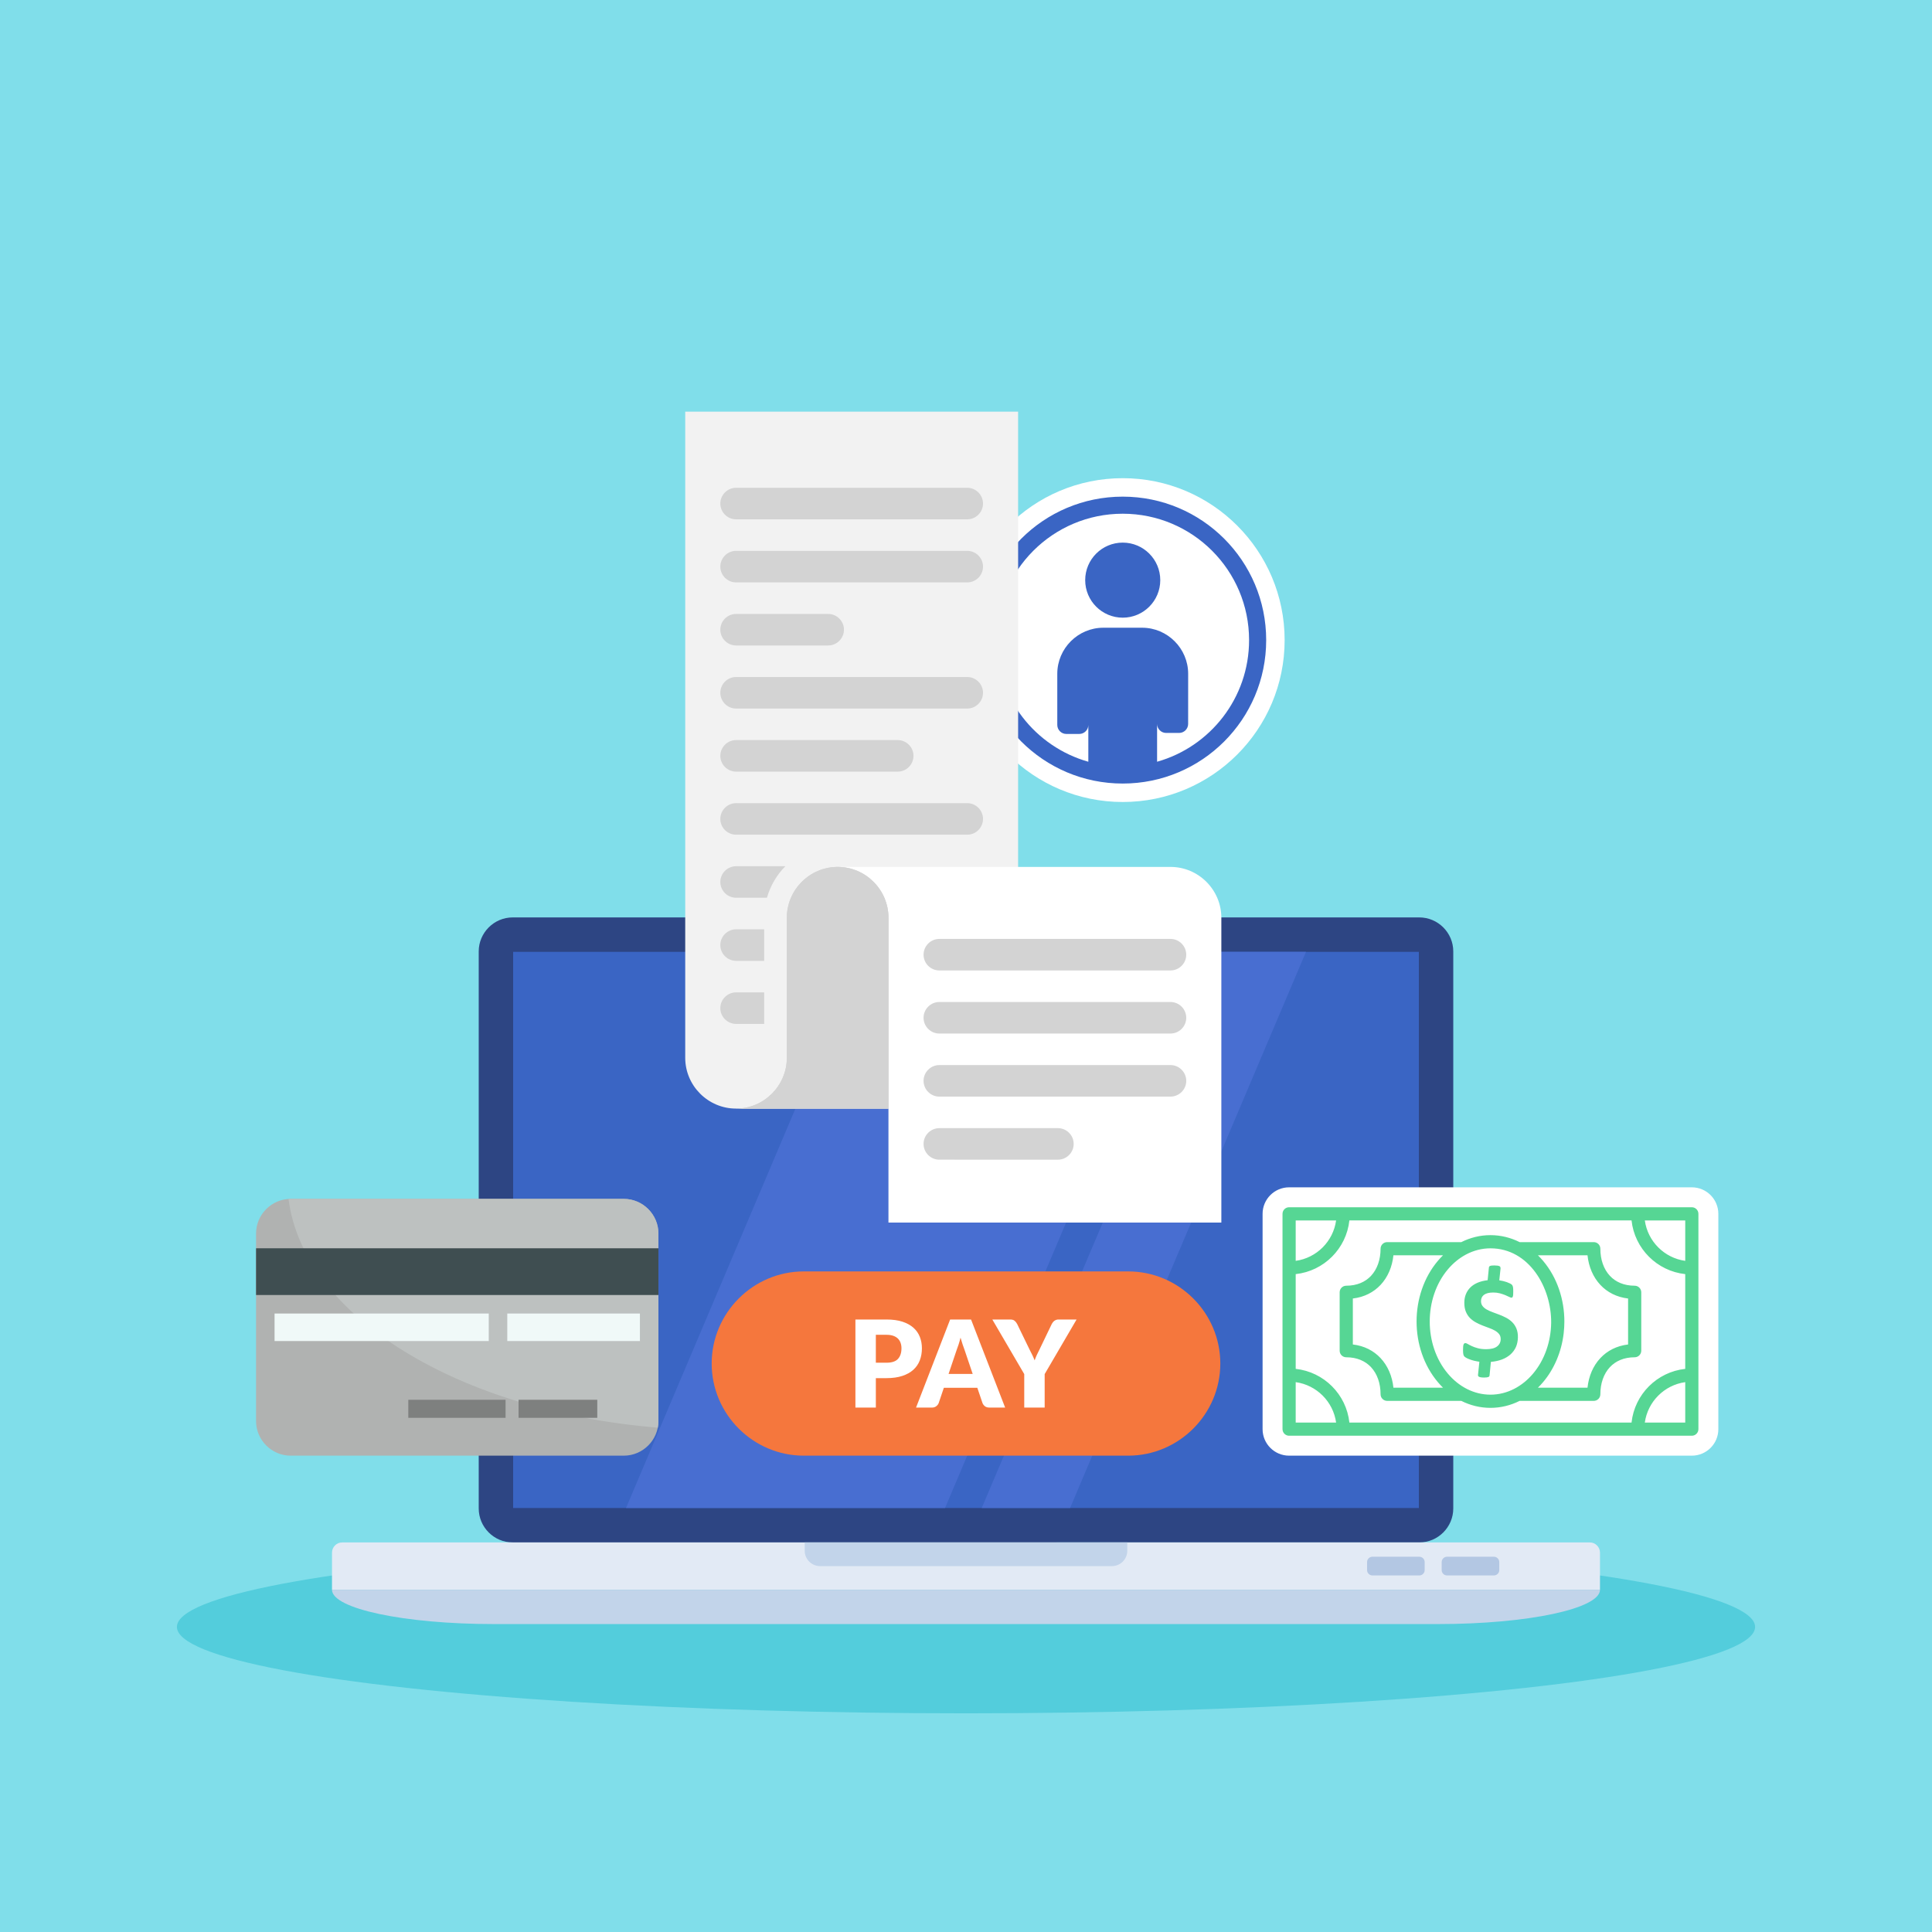 <?xml version="1.0" encoding="utf-8"?>
<!-- Generator: Adobe Illustrator 23.0.6, SVG Export Plug-In . SVG Version: 6.00 Build 0)  -->
<svg version="1.1" id="_x31__7_" xmlns="http://www.w3.org/2000/svg" xmlns:xlink="http://www.w3.org/1999/xlink" x="0px" y="0px"
	 viewBox="0 0 2012.6 2012.6" style="enable-background:new 0 0 2012.6 2012.6;" xml:space="preserve">
<style type="text/css">
	.st0{fill-rule:evenodd;clip-rule:evenodd;fill:#80DEEA;}
	.st1{fill-rule:evenodd;clip-rule:evenodd;fill:#53CDDC;}
	.st2{fill-rule:evenodd;clip-rule:evenodd;fill:#2D4583;}
	.st3{fill-rule:evenodd;clip-rule:evenodd;fill:#3A65C4;}
	.st4{fill-rule:evenodd;clip-rule:evenodd;fill:#E2EAF5;}
	.st5{fill-rule:evenodd;clip-rule:evenodd;fill:#C2D4EA;}
	.st6{fill-rule:evenodd;clip-rule:evenodd;fill:#486ED1;}
	.st7{fill-rule:evenodd;clip-rule:evenodd;fill:#B3C7E3;}
	.st8{fill-rule:evenodd;clip-rule:evenodd;fill:#FFFFFF;}
	.st9{fill-rule:evenodd;clip-rule:evenodd;fill:#F2F2F2;}
	.st10{fill-rule:evenodd;clip-rule:evenodd;fill:#D3D3D3;}
	.st11{fill-rule:evenodd;clip-rule:evenodd;fill:#F5773D;}
	.st12{fill-rule:evenodd;clip-rule:evenodd;fill:#B0B2B1;}
	.st13{fill-rule:evenodd;clip-rule:evenodd;fill:#BDC1C0;}
	.st14{fill-rule:evenodd;clip-rule:evenodd;fill:#3F4E51;}
	.st15{fill-rule:evenodd;clip-rule:evenodd;fill:#F0F9F8;}
	.st16{fill-rule:evenodd;clip-rule:evenodd;fill:#7E807F;}
	.st17{fill-rule:evenodd;clip-rule:evenodd;fill:#56D694;}
</style>
<rect x="0" class="st0" width="2012.6" height="2012.6"/>
<ellipse class="st1" cx="1006.3" cy="1694.79" rx="822" ry="90"/>
<g>
	<path class="st2" d="M534.1,955.69h944.39c19.47,0,35.41,15.93,35.41,35.41v580.27c0,19.48-15.93,35.41-35.41,35.41H534.1
		c-19.47,0-35.41-15.93-35.41-35.41V991.1C498.7,971.62,514.63,955.69,534.1,955.69z"/>
	<rect x="534.55" y="991.55" class="st3" width="943.49" height="579.37"/>
	<path class="st4" d="M356.47,1606.77h1299.65c5.84,0,10.62,4.78,10.62,10.62v38.7H345.85v-38.7
		C345.85,1611.55,350.63,1606.77,356.47,1606.77z"/>
	<path class="st5" d="M838.29,1606.77h336.02v8.73c0,8.76-7.17,15.93-15.93,15.93H854.22c-8.76,0-15.93-7.17-15.93-15.93V1606.77z"
		/>
	<path class="st5" d="M514.18,1691.81c-92.96,0-168.33-15.99-168.33-35.72h168.33H682.5h647.59h168.33h168.33
		c0,19.73-75.36,35.72-168.33,35.72H514.18z"/>
	<path class="st6" d="M984.46,1570.92l245.75-579.37H897.88l-245.75,579.37H984.46L984.46,1570.92z M1268.43,991.55h92.04
		l-245.75,579.37l-92.04,0L1268.43,991.55z"/>
	<path class="st7" d="M1429.69,1621.68h48.84c3.07,0,5.58,2.51,5.58,5.58v8.33c0,3.07-2.51,5.58-5.58,5.58h-48.84
		c-3.07,0-5.58-2.51-5.58-5.58v-8.33C1424.1,1624.2,1426.61,1621.68,1429.69,1621.68L1429.69,1621.68z M1507.4,1621.68h48.84
		c3.07,0,5.58,2.51,5.58,5.58v8.33c0,3.07-2.51,5.58-5.58,5.58h-48.84c-3.07,0-5.58-2.51-5.58-5.58v-8.33
		C1501.81,1624.2,1504.32,1621.68,1507.4,1621.68z"/>
</g>
<g>
	<path class="st8" d="M1169.57,498.13c93.14,0,168.66,75.53,168.66,168.67c0,93.13-75.53,168.66-168.66,168.66
		c-93.14,0-168.68-75.52-168.68-168.66S1076.43,498.13,1169.57,498.13z"/>
	<path class="st3" d="M1169.57,565.25c-21.6,0-39.1,17.5-39.1,39.09c0,21.6,17.51,39.1,39.1,39.1c21.59,0,39.1-17.5,39.1-39.1
		C1208.67,582.75,1191.16,565.25,1169.57,565.25L1169.57,565.25z M1237.73,701.89L1237.73,701.89c0-26.4-21.6-47.98-47.98-47.98
		h-40.38c-26.39,0-47.98,21.58-47.98,47.98c0,17.75,0,35.52,0,53.28c0,5.17,4.23,9.4,9.4,9.4h13.54c5.18,0,9.4-4.23,9.4-9.4v38.35
		c-55.3-15.6-95.83-66.42-95.83-126.72c0-72.72,58.94-131.65,131.65-131.65c72.71,0,131.64,58.93,131.64,131.65
		c0,60.3-40.52,111.12-95.83,126.72v-39.4c0,5.17,4.23,9.4,9.41,9.4h13.54c5.17,0,9.4-4.22,9.4-9.4
		C1237.73,736.71,1237.73,719.29,1237.73,701.89L1237.73,701.89z M1169.57,517.36c82.52,0,149.44,66.91,149.44,149.44
		c0,82.51-66.91,149.44-149.44,149.44c-82.54,0-149.45-66.91-149.45-149.44C1020.12,584.27,1087.03,517.36,1169.57,517.36
		L1169.57,517.36z"/>
</g>
<g>
	<path class="st9" d="M713.81,428.82h346.78v673.09c0,29.11-23.82,52.93-52.93,52.93H766.74c-29.11,0-52.93-23.82-52.93-52.93
		V428.82z"/>
	<path class="st8" d="M1272.3,956.02v317.58H925.52V956.02c0-29.11-23.82-52.93-52.93-52.93h346.78
		C1248.48,903.09,1272.3,926.91,1272.3,956.02z"/>
	<path class="st10" d="M819.67,1101.92v-145.9c0-29.11,23.82-52.93,52.93-52.93c29.11,0,52.93,23.82,52.93,52.93v198.83H766.74
		C795.85,1154.84,819.67,1131.03,819.67,1101.92z"/>
	<path class="st10" d="M819.67,1101.92v-145.9c0-29.11,23.82-52.93,52.93-52.93c29.11,0,52.93,23.82,52.93,52.93v198.83H766.74
		C795.85,1154.84,819.67,1131.03,819.67,1101.92z"/>
	<path class="st10" d="M766.8,508.13h240.79c9.04,0,16.43,7.39,16.43,16.43c0,9.04-7.39,16.43-16.43,16.43H766.8
		c-9.03,0-16.43-7.39-16.43-16.43C750.38,515.52,757.77,508.13,766.8,508.13L766.8,508.13z M766.8,1033.77h29.26v32.85H766.8
		c-9.03,0-16.43-7.39-16.43-16.43C750.38,1041.16,757.77,1033.77,766.8,1033.77L766.8,1033.77z M766.8,968.07h29.26v32.85H766.8
		c-9.03,0-16.43-7.39-16.43-16.43C750.38,975.46,757.77,968.07,766.8,968.07L766.8,968.07z M766.8,902.36h51.32
		c-8.92,9.05-15.62,20.31-19.18,32.85H766.8c-9.03,0-16.43-7.39-16.43-16.43C750.38,909.75,757.77,902.36,766.8,902.36L766.8,902.36
		z M766.8,836.66h240.79c9.04,0,16.43,7.39,16.43,16.43c0,9.04-7.39,16.43-16.43,16.43H766.8c-9.03,0-16.43-7.39-16.43-16.43
		C750.38,844.05,757.77,836.66,766.8,836.66L766.8,836.66z M766.8,770.95h168.36c9.03,0,16.43,7.39,16.43,16.43
		c0,9.04-7.39,16.43-16.43,16.43H766.8c-9.03,0-16.43-7.39-16.43-16.43C750.38,778.34,757.77,770.95,766.8,770.95L766.8,770.95z
		 M766.8,705.25h240.79c9.04,0,16.43,7.39,16.43,16.43c0,9.04-7.39,16.43-16.43,16.43H766.8c-9.03,0-16.43-7.39-16.43-16.43
		C750.38,712.64,757.77,705.25,766.8,705.25L766.8,705.25z M766.8,639.54h95.93c9.04,0,16.43,7.39,16.43,16.43
		c0,9.03-7.39,16.43-16.43,16.43H766.8c-9.03,0-16.43-7.39-16.43-16.43C750.38,646.93,757.77,639.54,766.8,639.54L766.8,639.54z
		 M766.8,573.83h240.79c9.04,0,16.43,7.39,16.43,16.43c0,9.04-7.39,16.43-16.43,16.43H766.8c-9.03,0-16.43-7.39-16.43-16.43
		C750.38,581.23,757.77,573.83,766.8,573.83z"/>
	<path class="st10" d="M978.52,978.09h240.79c9.03,0,16.43,7.39,16.43,16.43c0,9.03-7.39,16.43-16.43,16.43H978.52
		c-9.04,0-16.43-7.39-16.43-16.43C962.09,985.48,969.48,978.09,978.52,978.09L978.52,978.09z M978.52,1175.21h123.52
		c9.03,0,16.43,7.39,16.43,16.43c0,9.03-7.39,16.43-16.43,16.43H978.52c-9.03,0-16.43-7.39-16.43-16.43
		S969.48,1175.21,978.52,1175.21L978.52,1175.21z M978.52,1109.5h240.79c9.03,0,16.43,7.39,16.43,16.43
		c0,9.04-7.39,16.43-16.43,16.43H978.52c-9.04,0-16.43-7.39-16.43-16.43C962.09,1116.9,969.48,1109.5,978.52,1109.5L978.52,1109.5z
		 M978.52,1043.8h240.79c9.03,0,16.43,7.39,16.43,16.43c0,9.04-7.39,16.43-16.43,16.43H978.52c-9.04,0-16.43-7.39-16.43-16.43
		C962.09,1051.19,969.48,1043.8,978.52,1043.8z"/>
</g>
<g>
	<path class="st11" d="M837.34,1324.45h337.92c52.78,0,95.97,43.19,95.97,95.97l0,0c0,52.78-43.19,95.97-95.97,95.97H837.34
		c-52.78,0-95.97-43.19-95.97-95.97l0,0C741.37,1367.64,784.55,1324.45,837.34,1324.45z"/>
	<path class="st8" d="M923.47,1419.57c5.54,0,9.53-1.32,11.96-3.97c2.43-2.64,3.65-6.34,3.65-11.08c0-2.1-0.32-4.01-0.95-5.73
		c-0.63-1.72-1.57-3.21-2.85-4.45c-1.28-1.24-2.9-2.18-4.85-2.85c-1.95-0.67-4.28-1.01-6.97-1.01h-11.08v29.09H923.47
		L923.47,1419.57z M923.47,1374.55c6.46,0,12.03,0.76,16.67,2.29c4.64,1.53,8.46,3.65,11.46,6.34c3,2.69,5.2,5.86,6.63,9.51
		c1.43,3.65,2.14,7.6,2.14,11.84c0,4.58-0.73,8.77-2.2,12.59c-1.47,3.82-3.72,7.09-6.74,9.82c-3.02,2.73-6.84,4.85-11.48,6.38
		c-4.64,1.53-10.14,2.31-16.48,2.31h-11.08v30.67H891.1v-91.74H923.47L923.47,1374.55z M1013.26,1431.22l-8.5-25.12
		c-0.63-1.59-1.3-3.48-2.01-5.65c-0.71-2.16-1.43-4.49-2.14-7.01c-0.63,2.56-1.3,4.93-2.02,7.12c-0.71,2.18-1.38,4.07-2.01,5.67
		l-8.44,25H1013.26L1013.26,1431.22z M1047.07,1466.3l-35.51-91.74h-21.79l-35.51,91.74h16.62c1.76,0,3.25-0.48,4.45-1.43
		c1.2-0.94,2.01-1.99,2.48-3.17l5.41-15.99h34.88l5.42,15.99c0.59,1.34,1.45,2.43,2.58,3.29c1.13,0.86,2.62,1.3,4.47,1.3H1047.07
		L1047.07,1466.3z M1088.25,1431.41v34.88h-21.28v-34.88l-33.25-56.86h18.76c1.85,0,3.32,0.42,4.39,1.28
		c1.07,0.86,1.95,1.97,2.67,3.32l12.97,26.7c1.09,2.1,2.08,4.05,2.96,5.88s1.66,3.63,2.33,5.39c0.63-1.81,1.36-3.63,2.18-5.46
		c0.82-1.83,1.76-3.76,2.85-5.81l12.85-26.7c0.29-0.55,0.65-1.09,1.07-1.64c0.42-0.55,0.92-1.05,1.49-1.49
		c0.57-0.44,1.22-0.8,1.95-1.07c0.73-0.27,1.53-0.4,2.41-0.4h18.89L1088.25,1431.41z"/>
</g>
<g>
	<path class="st12" d="M302.84,1248.9h346.94c19.86,0,36.11,16.25,36.11,36.11v195.28c0,19.86-16.25,36.11-36.11,36.11H302.84
		c-19.86,0-36.11-16.25-36.11-36.11v-195.28C266.74,1265.15,282.99,1248.9,302.84,1248.9z"/>
	<path class="st13" d="M302.84,1248.9h346.94c19.86,0,36.11,16.25,36.11,36.11v195.28c0,2.37-0.23,4.68-0.67,6.93
		c-207.26-17.01-369.05-115.84-384.69-238.24C301.29,1248.93,302.06,1248.9,302.84,1248.9z"/>
	<rect x="266.74" y="1300.35" class="st14" width="419.15" height="48.68"/>
	<rect x="286.02" y="1368.32" class="st15" width="223.13" height="28.66"/>
	<rect x="528.44" y="1368.32" class="st15" width="138.17" height="28.66"/>
	<rect x="425.33" y="1458.18" class="st16" width="101.33" height="18.81"/>
	<rect x="540.2" y="1458.18" class="st16" width="81.99" height="18.81"/>
</g>
<g>
	<path class="st8" d="M1762.41,1516.39h-419.52c-15.25,0-27.63-12.38-27.63-27.62v-224.29c0-15.25,12.38-27.62,27.63-27.62h419.52
		c15.24,0,27.62,12.38,27.62,27.62v224.29C1790.03,1504.02,1777.66,1516.39,1762.41,1516.39z"/>
	<path class="st17" d="M1349.75,1481.91h42.1c-1.52-10.91-6.59-20.67-14.01-28.1c-7.42-7.42-17.19-12.49-28.09-14.01V1481.91
		L1349.75,1481.91z M1755.54,1271.35h-42.1c1.52,10.91,6.59,20.68,14.01,28.1c7.42,7.42,17.19,12.49,28.09,14V1271.35
		L1755.54,1271.35z M1713.44,1481.91h42.1v-42.1c-10.91,1.52-20.68,6.59-28.09,14.01C1720.03,1461.23,1714.96,1471,1713.44,1481.91
		L1713.44,1481.91L1713.44,1481.91z M1391.85,1271.35h-42.1v42.1c10.9-1.51,20.67-6.59,28.09-14
		C1385.26,1292.02,1390.34,1282.25,1391.85,1271.35L1391.85,1271.35L1391.85,1271.35z M1552.64,1300.4
		c-9.01,0-17.61,2.29-25.39,6.41l-0.25,0.13c-7,3.75-13.33,8.98-18.72,15.36c-25.18,29.85-25.22,78.76,0,108.66
		c11.42,13.53,27.11,21.89,44.35,21.89c17.6,0,33.19-8.67,44.36-21.89c12.37-14.66,18.6-33.83,18.89-52.88
		C1616.29,1341.38,1592.89,1300.4,1552.64,1300.4L1552.64,1300.4z M1653.74,1307.67L1653.74,1307.67
		c1.25,11.99,5.83,22.77,13.4,30.84c7.16,7.62,16.88,12.76,28.87,14.17v47.88c-11.99,1.42-21.71,6.55-28.87,14.18
		c-7.57,8.07-12.15,18.84-13.4,30.84h-51.65c1.87-1.83,3.66-3.76,5.37-5.78c11.37-13.49,19.15-31.19,21.46-50.9
		c0.45-4.13,0.71-8.08,0.71-12.28c0-22.77-7.37-45.63-22.17-63.17c-1.71-2.02-3.5-3.96-5.37-5.78H1653.74L1653.74,1307.67z
		 M1503.2,1307.67c-1.88,1.84-3.67,3.77-5.36,5.78c-14.79,17.53-22.17,40.41-22.17,63.17c0,22.77,7.38,45.64,22.17,63.18
		c1.71,2.02,3.5,3.95,5.36,5.78h-51.65c-1.25-12-5.83-22.77-13.4-30.84c-7.16-7.63-16.87-12.76-28.87-14.18v-47.88
		c11.99-1.42,21.71-6.55,28.87-14.17c7.58-8.07,12.15-18.85,13.4-30.84H1503.2L1503.2,1307.67z M1445.04,1293.94L1445.04,1293.94
		h77.22c9.31-4.68,19.58-7.27,30.38-7.27c10.8,0,21.07,2.59,30.39,7.27h77.22c3.79,0,6.86,3.07,6.86,6.86
		c0,11.29,3.46,21.35,10,28.32c5.95,6.34,14.63,10.23,25.75,10.23c3.79,0,6.87,3.07,6.87,6.86v60.83c0,3.79-3.07,6.86-6.87,6.86
		c-11.13,0-19.8,3.89-25.75,10.23c-6.54,6.97-10,17.04-10,28.32c0,3.79-3.08,6.87-6.86,6.87h-77.22
		c-9.32,4.67-19.59,7.27-30.39,7.27c-10.8,0-21.07-2.59-30.38-7.27h-77.22c-3.79,0-6.87-3.08-6.87-6.87c0-11.28-3.46-21.35-10-28.32
		c-5.95-6.33-14.63-10.23-25.76-10.23c-3.79,0-6.86-3.07-6.86-6.86v-60.83c0-3.79,3.07-6.86,6.86-6.86
		c11.13,0,19.81-3.89,25.76-10.23c6.54-6.97,10-17.04,10-28.32C1438.18,1297.01,1441.25,1293.94,1445.04,1293.94L1445.04,1293.94z
		 M1349.75,1425.97v-98.7c14.7-1.59,27.88-8.22,37.8-18.13c9.91-9.91,16.54-23.1,18.13-37.8h293.93c1.59,14.7,8.22,27.89,18.13,37.8
		c9.91,9.91,23.1,16.54,37.8,18.13v98.7c-14.7,1.59-27.89,8.22-37.8,18.13c-9.91,9.91-16.54,23.1-18.13,37.8h-293.93
		c-1.59-14.7-8.22-27.89-18.13-37.8C1377.64,1434.19,1364.45,1427.56,1349.75,1425.97L1349.75,1425.97z M1579.59,1383.73
		c2.44,5.65,2.06,13.8-0.36,19.35c-1.35,3.03-3.26,5.64-5.71,7.84c-2.47,2.2-5.44,3.96-8.9,5.28c-3.49,1.31-7.33,2.13-11.53,2.49
		l-1.39,14.14c-0.05,0.36-0.13,0.65-0.29,0.92c-0.16,0.27-0.45,0.49-0.85,0.67c-0.43,0.16-0.99,0.31-1.71,0.43
		c-0.72,0.11-1.62,0.16-2.72,0.16c-1.39,0-2.52-0.07-3.37-0.21c-0.85-0.13-1.53-0.31-2-0.56c-0.5-0.25-0.81-0.56-0.97-0.94
		c-0.13-0.41-0.18-0.85-0.09-1.33l1.39-13.42c-1.88-0.27-3.66-0.61-5.33-1.01c-1.68-0.41-3.19-0.88-4.54-1.37
		c-1.37-0.5-2.54-1.01-3.52-1.53c-0.99-0.54-1.73-1.03-2.23-1.55c-0.51-0.49-0.87-1.23-1.07-2.22c-0.23-0.99-0.34-2.45-0.34-4.4
		c0-1.48,0.05-2.72,0.13-3.69c0.09-0.97,0.25-1.73,0.45-2.25c0.22-0.54,0.49-0.9,0.83-1.1c0.34-0.2,0.72-0.29,1.15-0.29
		c0.56,0,1.39,0.34,2.49,0.99c1.11,0.65,2.5,1.39,4.2,2.18c1.71,0.79,3.8,1.53,6.23,2.18c2.43,0.65,5.28,0.99,8.56,0.99
		c5.15,0,8.94-0.97,11.44-2.88c2.49-1.91,3.75-4.47,3.75-7.64c0-2.11-0.54-3.85-1.62-5.19c-1.08-1.37-2.49-2.56-4.29-3.6
		c-1.8-1.03-3.84-1.96-6.09-2.76c-2.27-0.83-4.58-1.68-6.94-2.61c-2.36-0.92-4.67-2-6.94-3.24c-2.25-1.23-4.3-2.74-6.09-4.54
		c-1.8-1.8-3.21-4-4.29-6.56c-1.07-2.56-1.62-5.68-1.62-9.32c0-3.31,0.54-6.29,1.64-8.99c1.1-2.72,2.7-5.08,4.76-7.1
		c2.07-2.02,4.61-3.64,7.62-4.9c3.04-1.26,6.45-2.09,10.27-2.54l1.32-13.26c0.05-0.36,0.14-0.65,0.29-0.9
		c0.16-0.23,0.45-0.45,0.86-0.65c0.43-0.2,0.97-0.34,1.69-0.43c0.69-0.09,1.62-0.13,2.74-0.13c1.35,0,2.49,0.07,3.37,0.2
		c0.9,0.14,1.59,0.32,2.06,0.57c0.5,0.22,0.79,0.56,0.93,0.94c0.13,0.41,0.2,0.83,0.2,1.33l-1.32,12.47
		c1.24,0.18,2.54,0.43,3.89,0.72c1.37,0.32,2.63,0.7,3.82,1.1c1.17,0.43,2.25,0.88,3.21,1.35c0.97,0.45,1.64,0.88,2,1.26
		c0.38,0.38,0.68,0.74,0.86,1.12c0.2,0.36,0.36,0.83,0.47,1.37c0.11,0.56,0.18,1.21,0.22,1.98c0.05,0.76,0.07,1.66,0.07,2.65
		c0,1.37-0.02,2.5-0.09,3.37c-0.07,0.88-0.2,1.53-0.39,2c-0.15,0.45-0.35,0.77-0.58,0.92c-0.23,0.16-0.47,0.22-0.79,0.22
		c-0.56,0-1.4-0.29-2.5-0.85c-1.1-0.56-2.45-1.19-4.04-1.84c-1.62-0.65-3.46-1.28-5.55-1.84c-2.07-0.56-4.36-0.85-6.87-0.85
		c-2.27,0-4.23,0.23-5.84,0.65c-1.64,0.45-2.94,1.05-3.96,1.84c-1.01,0.79-1.75,1.74-2.25,2.83c-0.47,1.1-0.72,2.29-0.72,3.62
		c0,2.07,0.54,3.8,1.64,5.19c1.1,1.42,2.56,2.63,4.38,3.64c1.82,1.01,3.89,1.93,6.18,2.76c2.32,0.83,4.65,1.71,7.03,2.63
		c2.41,0.92,4.75,2,7.06,3.19c2.29,1.22,4.33,2.72,6.16,4.5C1577.05,1379.05,1578.49,1381.21,1579.59,1383.73L1579.59,1383.73z
		 M1342.89,1495.63c-3.79,0-6.87-3.07-6.87-6.87v-224.29c0-3.79,3.07-6.86,6.87-6.86h419.52c3.79,0,6.86,3.07,6.86,6.86v224.29
		c0,3.79-3.07,6.87-6.86,6.87C1622.57,1495.63,1482.73,1495.63,1342.89,1495.63z"/>
</g>
</svg>

